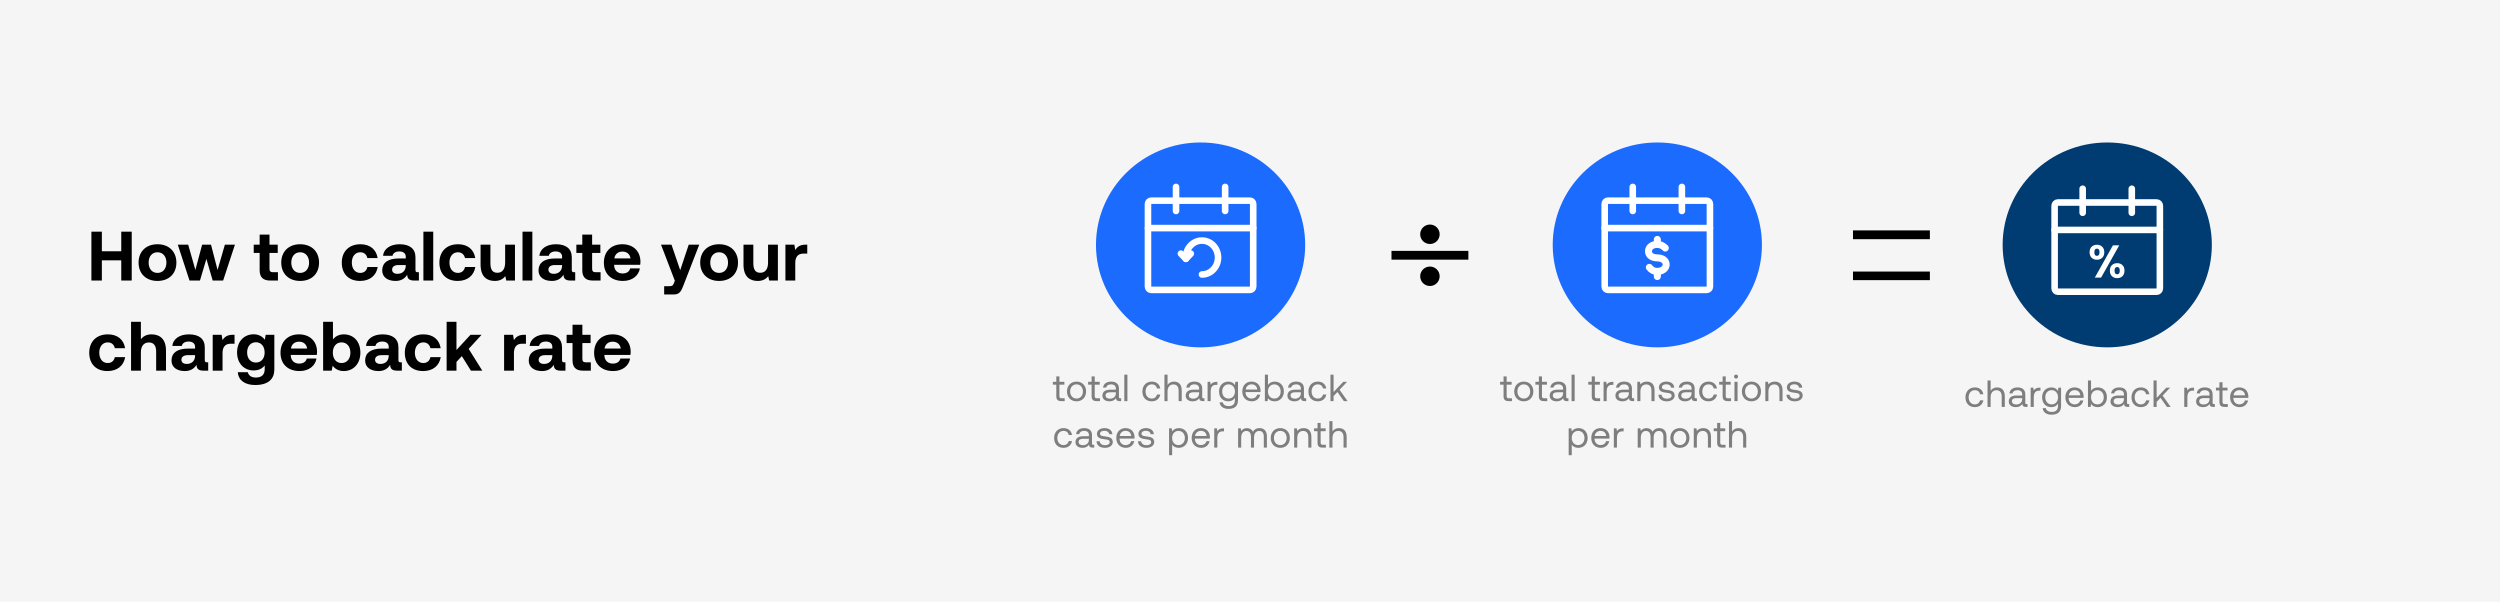 <svg width="860" height="207" viewBox="0 0 860 207" fill="none" xmlns="http://www.w3.org/2000/svg">
<rect width="860" height="207" fill="#F5F5F6"/>
<path d="M31.44 96.5V79.7H35.04V86.444H41.712V79.7H45.312V96.5H41.712V89.564H35.04V96.5H31.44ZM54.174 96.644C50.238 96.644 47.67 94.124 47.67 90.332C47.67 86.54 50.238 84.02 54.174 84.02C58.11 84.02 60.678 86.54 60.678 90.332C60.678 94.148 58.11 96.644 54.174 96.644ZM54.174 93.884C56.07 93.884 57.246 92.42 57.246 90.332C57.246 88.244 56.07 86.78 54.174 86.78C52.278 86.78 51.126 88.244 51.126 90.332C51.126 92.42 52.278 93.884 54.174 93.884ZM65.192 96.5L61.16 84.164H64.736L67.208 92.852L69.536 84.164H72.584L74.84 92.876L77.36 84.164H80.816L76.76 96.5H73.16L71 89.06L68.792 96.5H65.192ZM89.321 92.972V87.02H87.281V84.164H89.321V80.708H92.705V84.164H95.537V87.02H92.705V92.42C92.705 93.284 93.041 93.644 93.929 93.644H95.609V96.5H92.849C90.497 96.5 89.321 95.324 89.321 92.972ZM103.252 96.644C99.316 96.644 96.748 94.124 96.748 90.332C96.748 86.54 99.316 84.02 103.252 84.02C107.188 84.02 109.756 86.54 109.756 90.332C109.756 94.148 107.188 96.644 103.252 96.644ZM103.252 93.884C105.148 93.884 106.324 92.42 106.324 90.332C106.324 88.244 105.148 86.78 103.252 86.78C101.356 86.78 100.204 88.244 100.204 90.332C100.204 92.42 101.356 93.884 103.252 93.884ZM123.859 96.644C119.947 96.644 117.571 94.22 117.571 90.332C117.571 86.516 120.067 84.02 123.979 84.02C127.339 84.02 129.427 85.844 129.907 88.772H126.379C126.091 87.548 125.251 86.78 123.931 86.78C122.155 86.78 121.027 88.244 121.027 90.332C121.027 92.444 122.155 93.884 123.931 93.884C125.251 93.884 126.139 93.092 126.379 91.844H129.931C129.451 94.796 127.219 96.644 123.859 96.644ZM143.715 93.644H144.099V96.5H142.371C140.619 96.5 140.067 95.66 140.091 94.484C139.227 95.852 137.979 96.644 136.059 96.644C133.395 96.644 131.475 95.372 131.475 93.02C131.475 90.404 133.443 88.916 137.139 88.916H139.587V88.316C139.587 87.212 138.795 86.492 137.379 86.492C136.059 86.492 135.171 87.092 135.027 88.004H131.763C132.003 85.604 134.211 84.02 137.475 84.02C140.931 84.02 142.923 85.556 142.923 88.508V92.876C142.923 93.524 143.187 93.644 143.715 93.644ZM139.587 91.412V91.172H137.115C135.699 91.172 134.883 91.748 134.883 92.78C134.883 93.644 135.579 94.196 136.707 94.196C138.483 94.196 139.563 93.092 139.587 91.412ZM145.649 96.5V79.7H149.033V96.5H145.649ZM157.439 96.644C153.527 96.644 151.151 94.22 151.151 90.332C151.151 86.516 153.647 84.02 157.559 84.02C160.919 84.02 163.007 85.844 163.487 88.772H159.959C159.671 87.548 158.831 86.78 157.511 86.78C155.735 86.78 154.607 88.244 154.607 90.332C154.607 92.444 155.735 93.884 157.511 93.884C158.831 93.884 159.719 93.092 159.959 91.844H163.511C163.031 94.796 160.799 96.644 157.439 96.644ZM173.767 90.332V84.164H177.151V96.5H174.151L173.839 95.012C173.047 95.972 171.967 96.644 170.215 96.644C167.671 96.644 165.319 95.372 165.319 91.004V84.164H168.703V90.548C168.703 92.756 169.423 93.836 171.103 93.836C172.783 93.836 173.767 92.612 173.767 90.332ZM179.744 96.5V79.7H183.128V96.5H179.744ZM197.486 93.644H197.87V96.5H196.142C194.39 96.5 193.838 95.66 193.862 94.484C192.998 95.852 191.75 96.644 189.83 96.644C187.166 96.644 185.246 95.372 185.246 93.02C185.246 90.404 187.214 88.916 190.91 88.916H193.358V88.316C193.358 87.212 192.566 86.492 191.15 86.492C189.83 86.492 188.942 87.092 188.798 88.004H185.534C185.774 85.604 187.982 84.02 191.246 84.02C194.702 84.02 196.694 85.556 196.694 88.508V92.876C196.694 93.524 196.958 93.644 197.486 93.644ZM193.358 91.412V91.172H190.886C189.47 91.172 188.654 91.748 188.654 92.78C188.654 93.644 189.35 94.196 190.478 94.196C192.254 94.196 193.334 93.092 193.358 91.412ZM200.307 92.972V87.02H198.267V84.164H200.307V80.708H203.691V84.164H206.523V87.02H203.691V92.42C203.691 93.284 204.027 93.644 204.915 93.644H206.595V96.5H203.835C201.483 96.5 200.307 95.324 200.307 92.972ZM214.31 96.644C210.206 96.644 207.734 94.172 207.734 90.356C207.734 86.516 210.254 84.02 214.07 84.02C217.766 84.02 220.262 86.324 220.31 89.948C220.31 90.308 220.286 90.716 220.214 91.1H211.262V91.268C211.334 93.02 212.462 94.076 214.166 94.076C215.534 94.076 216.494 93.476 216.782 92.324H220.118C219.734 94.724 217.598 96.644 214.31 96.644ZM211.334 88.892H216.902C216.662 87.38 215.63 86.54 214.094 86.54C212.63 86.54 211.526 87.428 211.334 88.892ZM232.144 96.572L227.392 84.164H230.992L233.992 92.948L236.92 84.164H240.544L235.072 98.252C234.304 100.292 233.68 101.3 231.76 101.3H228.472V98.444H230.344C231.208 98.444 231.496 98.228 231.832 97.388L232.144 96.572ZM247.372 96.644C243.436 96.644 240.868 94.124 240.868 90.332C240.868 86.54 243.436 84.02 247.372 84.02C251.308 84.02 253.876 86.54 253.876 90.332C253.876 94.148 251.308 96.644 247.372 96.644ZM247.372 93.884C249.268 93.884 250.444 92.42 250.444 90.332C250.444 88.244 249.268 86.78 247.372 86.78C245.476 86.78 244.324 88.244 244.324 90.332C244.324 92.42 245.476 93.884 247.372 93.884ZM264.21 90.332V84.164H267.594V96.5H264.594L264.282 95.012C263.49 95.972 262.41 96.644 260.658 96.644C258.114 96.644 255.762 95.372 255.762 91.004V84.164H259.146V90.548C259.146 92.756 259.866 93.836 261.546 93.836C263.226 93.836 264.21 92.612 264.21 90.332ZM277.123 84.164H277.699V87.236H276.355C274.339 87.236 273.571 88.58 273.571 90.452V96.5H270.187V84.164H273.259L273.571 86.012C274.243 84.908 275.203 84.164 277.123 84.164ZM36.984 127.644C33.072 127.644 30.696 125.22 30.696 121.332C30.696 117.516 33.192 115.02 37.104 115.02C40.464 115.02 42.552 116.844 43.032 119.772H39.504C39.216 118.548 38.376 117.78 37.056 117.78C35.28 117.78 34.152 119.244 34.152 121.332C34.152 123.444 35.28 124.884 37.056 124.884C38.376 124.884 39.264 124.092 39.504 122.844H43.056C42.576 125.796 40.344 127.644 36.984 127.644ZM52.112 115.02C54.848 115.02 57.104 116.484 57.104 120.66V127.5H53.72V120.948C53.72 118.932 52.904 117.804 51.224 117.804C49.496 117.804 48.464 119.052 48.464 121.164V127.5H45.08V110.7H48.464V116.676C49.256 115.716 50.36 115.02 52.112 115.02ZM71.236 124.644H71.62V127.5H69.892C68.14 127.5 67.588 126.66 67.612 125.484C66.748 126.852 65.5 127.644 63.58 127.644C60.916 127.644 58.996 126.372 58.996 124.02C58.996 121.404 60.964 119.916 64.66 119.916H67.108V119.316C67.108 118.212 66.316 117.492 64.9 117.492C63.58 117.492 62.692 118.092 62.548 119.004H59.284C59.524 116.604 61.732 115.02 64.996 115.02C68.452 115.02 70.444 116.556 70.444 119.508V123.876C70.444 124.524 70.708 124.644 71.236 124.644ZM67.108 122.412V122.172H64.636C63.22 122.172 62.404 122.748 62.404 123.78C62.404 124.644 63.1 125.196 64.228 125.196C66.004 125.196 67.084 124.092 67.108 122.412ZM80.105 115.164H80.681V118.236H79.337C77.321 118.236 76.553 119.58 76.553 121.452V127.5H73.169V115.164H76.241L76.553 117.012C77.225 115.908 78.185 115.164 80.105 115.164ZM91.106 116.868L91.394 115.164H94.37V127.14C94.37 130.188 92.498 132.444 87.77 132.444C84.338 132.444 81.986 130.884 81.818 128.028H85.226C85.538 129.204 86.474 129.876 88.034 129.876C89.93 129.876 91.058 128.94 91.058 127.02V125.724C90.242 126.756 89.018 127.428 87.29 127.428C83.978 127.452 81.554 125.028 81.554 121.212C81.554 117.444 83.978 114.996 87.266 114.996C89.042 114.996 90.29 115.788 91.106 116.868ZM88.034 124.716C89.882 124.716 91.034 123.3 91.034 121.26C91.034 119.196 89.882 117.732 88.034 117.732C86.186 117.732 85.01 119.172 85.01 121.236C85.01 123.3 86.186 124.716 88.034 124.716ZM103.066 127.644C98.962 127.644 96.49 125.172 96.49 121.356C96.49 117.516 99.01 115.02 102.826 115.02C106.522 115.02 109.018 117.324 109.066 120.948C109.066 121.308 109.042 121.716 108.97 122.1H100.018V122.268C100.09 124.02 101.218 125.076 102.922 125.076C104.29 125.076 105.25 124.476 105.538 123.324H108.874C108.49 125.724 106.354 127.644 103.066 127.644ZM100.09 119.892H105.658C105.418 118.38 104.386 117.54 102.85 117.54C101.386 117.54 100.282 118.428 100.09 119.892ZM118.259 115.02C121.571 115.02 123.971 117.396 123.971 121.308C123.971 125.124 121.571 127.644 118.235 127.644C116.459 127.644 115.235 126.876 114.443 125.82L114.107 127.5H111.155V110.7H114.539V116.724C115.355 115.74 116.555 115.02 118.259 115.02ZM117.491 124.884C119.339 124.884 120.539 123.444 120.539 121.332C120.539 119.22 119.339 117.78 117.491 117.78C115.643 117.78 114.491 119.22 114.491 121.308C114.491 123.42 115.643 124.884 117.491 124.884ZM137.85 124.644H138.234V127.5H136.506C134.754 127.5 134.202 126.66 134.226 125.484C133.362 126.852 132.114 127.644 130.194 127.644C127.53 127.644 125.61 126.372 125.61 124.02C125.61 121.404 127.578 119.916 131.274 119.916H133.722V119.316C133.722 118.212 132.93 117.492 131.514 117.492C130.194 117.492 129.306 118.092 129.162 119.004H125.898C126.138 116.604 128.346 115.02 131.61 115.02C135.066 115.02 137.058 116.556 137.058 119.508V123.876C137.058 124.524 137.322 124.644 137.85 124.644ZM133.722 122.412V122.172H131.25C129.834 122.172 129.018 122.748 129.018 123.78C129.018 124.644 129.714 125.196 130.842 125.196C132.618 125.196 133.698 124.092 133.722 122.412ZM145.545 127.644C141.633 127.644 139.257 125.22 139.257 121.332C139.257 117.516 141.753 115.02 145.665 115.02C149.025 115.02 151.113 116.844 151.593 119.772H148.065C147.777 118.548 146.937 117.78 145.617 117.78C143.841 117.78 142.713 119.244 142.713 121.332C142.713 123.444 143.841 124.884 145.617 124.884C146.937 124.884 147.825 124.092 148.065 122.844H151.617C151.137 125.796 148.905 127.644 145.545 127.644ZM153.641 127.5V110.7H157.025V120.396L161.849 115.164H165.665L161.225 120.012L165.905 127.5H161.993L158.873 122.508L157.025 124.5V127.5H153.641ZM180.346 115.164H180.922V118.236H179.578C177.562 118.236 176.794 119.58 176.794 121.452V127.5H173.41V115.164H176.482L176.794 117.012C177.466 115.908 178.426 115.164 180.346 115.164ZM194.129 124.644H194.513V127.5H192.785C191.033 127.5 190.481 126.66 190.505 125.484C189.641 126.852 188.393 127.644 186.473 127.644C183.809 127.644 181.889 126.372 181.889 124.02C181.889 121.404 183.857 119.916 187.553 119.916H190.001V119.316C190.001 118.212 189.209 117.492 187.793 117.492C186.473 117.492 185.585 118.092 185.441 119.004H182.177C182.417 116.604 184.625 115.02 187.889 115.02C191.345 115.02 193.337 116.556 193.337 119.508V123.876C193.337 124.524 193.601 124.644 194.129 124.644ZM190.001 122.412V122.172H187.529C186.113 122.172 185.297 122.748 185.297 123.78C185.297 124.644 185.993 125.196 187.121 125.196C188.897 125.196 189.977 124.092 190.001 122.412ZM196.95 123.972V118.02H194.91V115.164H196.95V111.708H200.334V115.164H203.166V118.02H200.334V123.42C200.334 124.284 200.67 124.644 201.558 124.644H203.238V127.5H200.478C198.126 127.5 196.95 126.324 196.95 123.972ZM210.952 127.644C206.848 127.644 204.376 125.172 204.376 121.356C204.376 117.516 206.896 115.02 210.712 115.02C214.408 115.02 216.904 117.324 216.952 120.948C216.952 121.308 216.928 121.716 216.856 122.1H207.904V122.268C207.976 124.02 209.104 125.076 210.808 125.076C212.176 125.076 213.136 124.476 213.424 123.324H216.76C216.376 125.724 214.24 127.644 210.952 127.644ZM207.976 119.892H213.544C213.304 118.38 212.272 117.54 210.736 117.54C209.272 117.54 208.168 118.428 207.976 119.892Z" fill="black"/>
<path d="M505.118 89.325H478.672V86.301H505.118V89.325Z" fill="black"/>
<circle cx="491.895" cy="80.59" r="3.348" fill="black"/>
<circle cx="491.895" cy="95.037" r="3.348" fill="black"/>
<path d="M663.875 82.281H637.429V79.257H663.875V82.281ZM663.875 96.369H637.429V93.414H663.875V96.369Z" fill="black"/>
<path d="M689.918 84.25C689.918 65.361 705.561 50.022 724.891 50.022C744.222 50.022 759.864 65.361 759.864 84.25C759.864 103.14 744.222 118.479 724.891 118.479C705.561 118.479 689.918 103.14 689.918 84.25Z" fill="#003C71" stroke="#003C71" stroke-width="2.021"/>
<path d="M679.329 140.057C677.392 140.057 676.118 138.744 676.118 136.677C676.118 134.649 677.431 133.271 679.355 133.271C680.98 133.271 682.007 134.181 682.28 135.637H681.162C680.967 134.753 680.317 134.22 679.342 134.22C678.068 134.22 677.21 135.234 677.21 136.677C677.21 138.12 678.068 139.108 679.342 139.108C680.291 139.108 680.941 138.562 681.149 137.717H682.28C682.02 139.147 680.941 140.057 679.329 140.057ZM686.959 133.271C688.441 133.271 689.65 134.09 689.65 136.287V139.979H688.584V136.352C688.584 134.974 687.921 134.246 686.777 134.246C685.542 134.246 684.775 135.169 684.775 136.664V139.979H683.709V130.879H684.775V134.441C685.165 133.817 685.841 133.271 686.959 133.271ZM697.132 139.004H697.47V139.979H696.885C696.001 139.979 695.702 139.602 695.689 138.952C695.273 139.55 694.61 140.057 693.466 140.057C692.01 140.057 691.022 139.329 691.022 138.12C691.022 136.794 691.945 136.053 693.687 136.053H695.637V135.598C695.637 134.74 695.026 134.22 693.986 134.22C693.05 134.22 692.426 134.662 692.296 135.338H691.23C691.386 134.038 692.439 133.271 694.038 133.271C695.728 133.271 696.703 134.116 696.703 135.663V138.562C696.703 138.913 696.833 139.004 697.132 139.004ZM695.637 137.275V136.95H693.583C692.634 136.95 692.101 137.301 692.101 138.055C692.101 138.705 692.66 139.147 693.544 139.147C694.87 139.147 695.637 138.38 695.637 137.275ZM701.617 133.349H701.916V134.389H701.383C699.992 134.389 699.615 135.546 699.615 136.599V139.979H698.549V133.349H699.472L699.615 134.35C699.927 133.843 700.434 133.349 701.617 133.349ZM707.945 134.493L708.088 133.349H709.011V139.654C709.011 141.565 707.997 142.657 705.722 142.657C704.032 142.657 702.849 141.864 702.68 140.408H703.772C703.954 141.24 704.695 141.708 705.8 141.708C707.191 141.708 707.945 141.058 707.945 139.615V138.835C707.503 139.589 706.788 140.057 705.67 140.057C703.837 140.057 702.485 138.822 702.485 136.664C702.485 134.636 703.837 133.271 705.67 133.271C706.788 133.271 707.529 133.752 707.945 134.493ZM705.774 139.108C707.074 139.108 707.958 138.107 707.958 136.69C707.958 135.234 707.074 134.22 705.774 134.22C704.461 134.22 703.577 135.221 703.577 136.664C703.577 138.107 704.461 139.108 705.774 139.108ZM713.778 140.057C711.789 140.057 710.489 138.692 710.489 136.664C710.489 134.649 711.763 133.271 713.635 133.271C715.507 133.271 716.729 134.454 716.781 136.417C716.781 136.56 716.768 136.716 716.755 136.872H711.607V136.963C711.646 138.224 712.439 139.108 713.7 139.108C714.636 139.108 715.364 138.614 715.585 137.756H716.664C716.404 139.082 715.312 140.057 713.778 140.057ZM711.672 135.988H715.637C715.533 134.844 714.753 134.207 713.648 134.207C712.673 134.207 711.776 134.909 711.672 135.988ZM721.599 133.271C723.432 133.271 724.784 134.506 724.784 136.664C724.784 138.692 723.432 140.057 721.599 140.057C720.481 140.057 719.727 139.602 719.324 138.965L719.181 139.979H718.258V130.879H719.324V134.415C719.766 133.804 720.481 133.271 721.599 133.271ZM721.495 139.108C722.808 139.108 723.692 138.107 723.692 136.664C723.692 135.221 722.808 134.22 721.495 134.22C720.195 134.22 719.311 135.221 719.311 136.638C719.311 138.094 720.195 139.108 721.495 139.108ZM732.125 139.004H732.463V139.979H731.878C730.994 139.979 730.695 139.602 730.682 138.952C730.266 139.55 729.603 140.057 728.459 140.057C727.003 140.057 726.015 139.329 726.015 138.12C726.015 136.794 726.938 136.053 728.68 136.053H730.63V135.598C730.63 134.74 730.019 134.22 728.979 134.22C728.043 134.22 727.419 134.662 727.289 135.338H726.223C726.379 134.038 727.432 133.271 729.031 133.271C730.721 133.271 731.696 134.116 731.696 135.663V138.562C731.696 138.913 731.826 139.004 732.125 139.004ZM730.63 137.275V136.95H728.576C727.627 136.95 727.094 137.301 727.094 138.055C727.094 138.705 727.653 139.147 728.537 139.147C729.863 139.147 730.63 138.38 730.63 137.275ZM736.443 140.057C734.506 140.057 733.232 138.744 733.232 136.677C733.232 134.649 734.545 133.271 736.469 133.271C738.094 133.271 739.121 134.181 739.394 135.637H738.276C738.081 134.753 737.431 134.22 736.456 134.22C735.182 134.22 734.324 135.234 734.324 136.677C734.324 138.12 735.182 139.108 736.456 139.108C737.405 139.108 738.055 138.562 738.263 137.717H739.394C739.134 139.147 738.055 140.057 736.443 140.057ZM740.823 139.979V130.879H741.889V136.872L745.217 133.349H746.53L743.943 136.092L746.712 139.979H745.425L743.228 136.859L741.889 138.237V139.979H740.823ZM754.453 133.349H754.752V134.389H754.219C752.828 134.389 752.451 135.546 752.451 136.599V139.979H751.385V133.349H752.308L752.451 134.35C752.763 133.843 753.27 133.349 754.453 133.349ZM761.57 139.004H761.908V139.979H761.323C760.439 139.979 760.14 139.602 760.127 138.952C759.711 139.55 759.048 140.057 757.904 140.057C756.448 140.057 755.46 139.329 755.46 138.12C755.46 136.794 756.383 136.053 758.125 136.053H760.075V135.598C760.075 134.74 759.464 134.22 758.424 134.22C757.488 134.22 756.864 134.662 756.734 135.338H755.668C755.824 134.038 756.877 133.271 758.476 133.271C760.166 133.271 761.141 134.116 761.141 135.663V138.562C761.141 138.913 761.271 139.004 761.57 139.004ZM760.075 137.275V136.95H758.021C757.072 136.95 756.539 137.301 756.539 138.055C756.539 138.705 757.098 139.147 757.982 139.147C759.308 139.147 760.075 138.38 760.075 137.275ZM763.482 138.25V134.324H762.286V133.349H763.482V131.49H764.548V133.349H766.264V134.324H764.548V138.237C764.548 138.796 764.743 139.004 765.315 139.004H766.368V139.979H765.211C763.937 139.979 763.482 139.42 763.482 138.25ZM770.442 140.057C768.453 140.057 767.153 138.692 767.153 136.664C767.153 134.649 768.427 133.271 770.299 133.271C772.171 133.271 773.393 134.454 773.445 136.417C773.445 136.56 773.432 136.716 773.419 136.872H768.271V136.963C768.31 138.224 769.103 139.108 770.364 139.108C771.3 139.108 772.028 138.614 772.249 137.756H773.328C773.068 139.082 771.976 140.057 770.442 140.057ZM768.336 135.988H772.301C772.197 134.844 771.417 134.207 770.312 134.207C769.337 134.207 768.44 134.909 768.336 135.988Z" fill="#7E7E7E"/>
<path fill-rule="evenodd" clip-rule="evenodd" d="M706.789 70.787C706.789 70.161 707.297 69.654 707.925 69.654H741.857C742.484 69.654 742.993 70.161 742.993 70.787V99.221C742.993 99.847 742.484 100.354 741.857 100.354H707.925C707.297 100.354 706.789 99.847 706.789 99.221V70.787Z" stroke="white" stroke-width="2.264" stroke-linecap="round" stroke-linejoin="round"/>
<path d="M706.789 79.096H742.993" stroke="white" stroke-width="2.264" stroke-linecap="round" stroke-linejoin="round"/>
<path d="M716.443 73.195V64.929" stroke="white" stroke-width="2.264" stroke-linecap="round" stroke-linejoin="round"/>
<path d="M733.339 73.195V64.929" stroke="white" stroke-width="2.264" stroke-linecap="round" stroke-linejoin="round"/>
<path d="M718.818 86.766C718.818 85.962 719.051 85.332 719.518 84.877C719.995 84.422 720.604 84.195 721.347 84.195C722.088 84.195 722.693 84.422 723.159 84.877C723.636 85.332 723.875 85.962 723.875 86.766C723.875 87.58 723.636 88.215 723.159 88.67C722.693 89.125 722.088 89.353 721.347 89.353C720.604 89.353 719.995 89.125 719.518 88.67C719.051 88.215 718.818 87.58 718.818 86.766ZM729.027 84.385L722.777 95.494H720.615L726.848 84.385H729.027ZM721.331 85.528C720.748 85.528 720.456 85.941 720.456 86.766C720.456 87.601 720.748 88.019 721.331 88.019C721.617 88.019 721.839 87.919 721.998 87.718C722.157 87.507 722.237 87.189 722.237 86.766C722.237 85.941 721.934 85.528 721.331 85.528ZM725.799 93.098C725.799 92.283 726.032 91.654 726.498 91.209C726.976 90.755 727.585 90.527 728.328 90.527C729.069 90.527 729.668 90.755 730.124 91.209C730.591 91.654 730.824 92.283 730.824 93.098C730.824 93.913 730.591 94.547 730.124 95.002C729.668 95.457 729.069 95.685 728.328 95.685C727.575 95.685 726.965 95.457 726.498 95.002C726.032 94.547 725.799 93.913 725.799 93.098ZM728.312 91.86C727.707 91.86 727.405 92.273 727.405 93.098C727.405 93.934 727.707 94.351 728.312 94.351C728.905 94.351 729.202 93.934 729.202 93.098C729.202 92.273 728.905 91.86 728.312 91.86Z" fill="white"/>
<path d="M363.367 136.25V132.324H362.171V131.349H363.367V129.49H364.433V131.349H366.149V132.324H364.433V136.237C364.433 136.796 364.628 137.004 365.2 137.004H366.253V137.979H365.096C363.822 137.979 363.367 137.42 363.367 136.25ZM370.326 138.057C368.389 138.057 367.037 136.679 367.037 134.664C367.037 132.649 368.389 131.271 370.326 131.271C372.263 131.271 373.615 132.649 373.615 134.664C373.615 136.679 372.263 138.057 370.326 138.057ZM370.326 137.108C371.639 137.108 372.523 136.081 372.523 134.664C372.523 133.247 371.639 132.22 370.326 132.22C369.013 132.22 368.129 133.247 368.129 134.664C368.129 136.081 369.013 137.108 370.326 137.108ZM375.516 136.25V132.324H374.32V131.349H375.516V129.49H376.582V131.349H378.298V132.324H376.582V136.237C376.582 136.796 376.777 137.004 377.349 137.004H378.402V137.979H377.245C375.971 137.979 375.516 137.42 375.516 136.25ZM385.347 137.004H385.685V137.979H385.1C384.216 137.979 383.917 137.602 383.904 136.952C383.488 137.55 382.825 138.057 381.681 138.057C380.225 138.057 379.237 137.329 379.237 136.12C379.237 134.794 380.16 134.053 381.902 134.053H383.852V133.598C383.852 132.74 383.241 132.22 382.201 132.22C381.265 132.22 380.641 132.662 380.511 133.338H379.445C379.601 132.038 380.654 131.271 382.253 131.271C383.943 131.271 384.918 132.116 384.918 133.663V136.562C384.918 136.913 385.048 137.004 385.347 137.004ZM383.852 135.275V134.95H381.798C380.849 134.95 380.316 135.301 380.316 136.055C380.316 136.705 380.875 137.147 381.759 137.147C383.085 137.147 383.852 136.38 383.852 135.275ZM386.764 137.979V128.879H387.83V137.979H386.764ZM396.19 138.057C394.253 138.057 392.979 136.744 392.979 134.677C392.979 132.649 394.292 131.271 396.216 131.271C397.841 131.271 398.868 132.181 399.141 133.637H398.023C397.828 132.753 397.178 132.22 396.203 132.22C394.929 132.22 394.071 133.234 394.071 134.677C394.071 136.12 394.929 137.108 396.203 137.108C397.152 137.108 397.802 136.562 398.01 135.717H399.141C398.881 137.147 397.802 138.057 396.19 138.057ZM403.82 131.271C405.302 131.271 406.511 132.09 406.511 134.287V137.979H405.445V134.352C405.445 132.974 404.782 132.246 403.638 132.246C402.403 132.246 401.636 133.169 401.636 134.664V137.979H400.57V128.879H401.636V132.441C402.026 131.817 402.702 131.271 403.82 131.271ZM413.992 137.004H414.33V137.979H413.745C412.861 137.979 412.562 137.602 412.549 136.952C412.133 137.55 411.47 138.057 410.326 138.057C408.87 138.057 407.882 137.329 407.882 136.12C407.882 134.794 408.805 134.053 410.547 134.053H412.497V133.598C412.497 132.74 411.886 132.22 410.846 132.22C409.91 132.22 409.286 132.662 409.156 133.338H408.09C408.246 132.038 409.299 131.271 410.898 131.271C412.588 131.271 413.563 132.116 413.563 133.663V136.562C413.563 136.913 413.693 137.004 413.992 137.004ZM412.497 135.275V134.95H410.443C409.494 134.95 408.961 135.301 408.961 136.055C408.961 136.705 409.52 137.147 410.404 137.147C411.73 137.147 412.497 136.38 412.497 135.275ZM418.478 131.349H418.777V132.389H418.244C416.853 132.389 416.476 133.546 416.476 134.599V137.979H415.41V131.349H416.333L416.476 132.35C416.788 131.843 417.295 131.349 418.478 131.349ZM424.806 132.493L424.949 131.349H425.872V137.654C425.872 139.565 424.858 140.657 422.583 140.657C420.893 140.657 419.71 139.864 419.541 138.408H420.633C420.815 139.24 421.556 139.708 422.661 139.708C424.052 139.708 424.806 139.058 424.806 137.615V136.835C424.364 137.589 423.649 138.057 422.531 138.057C420.698 138.057 419.346 136.822 419.346 134.664C419.346 132.636 420.698 131.271 422.531 131.271C423.649 131.271 424.39 131.752 424.806 132.493ZM422.635 137.108C423.935 137.108 424.819 136.107 424.819 134.69C424.819 133.234 423.935 132.22 422.635 132.22C421.322 132.22 420.438 133.221 420.438 134.664C420.438 136.107 421.322 137.108 422.635 137.108ZM430.639 138.057C428.65 138.057 427.35 136.692 427.35 134.664C427.35 132.649 428.624 131.271 430.496 131.271C432.368 131.271 433.59 132.454 433.642 134.417C433.642 134.56 433.629 134.716 433.616 134.872H428.468V134.963C428.507 136.224 429.3 137.108 430.561 137.108C431.497 137.108 432.225 136.614 432.446 135.756H433.525C433.265 137.082 432.173 138.057 430.639 138.057ZM428.533 133.988H432.498C432.394 132.844 431.614 132.207 430.509 132.207C429.534 132.207 428.637 132.909 428.533 133.988ZM438.46 131.271C440.293 131.271 441.645 132.506 441.645 134.664C441.645 136.692 440.293 138.057 438.46 138.057C437.342 138.057 436.588 137.602 436.185 136.965L436.042 137.979H435.119V128.879H436.185V132.415C436.627 131.804 437.342 131.271 438.46 131.271ZM438.356 137.108C439.669 137.108 440.553 136.107 440.553 134.664C440.553 133.221 439.669 132.22 438.356 132.22C437.056 132.22 436.172 133.221 436.172 134.638C436.172 136.094 437.056 137.108 438.356 137.108ZM448.986 137.004H449.324V137.979H448.739C447.855 137.979 447.556 137.602 447.543 136.952C447.127 137.55 446.464 138.057 445.32 138.057C443.864 138.057 442.876 137.329 442.876 136.12C442.876 134.794 443.799 134.053 445.541 134.053H447.491V133.598C447.491 132.74 446.88 132.22 445.84 132.22C444.904 132.22 444.28 132.662 444.15 133.338H443.084C443.24 132.038 444.293 131.271 445.892 131.271C447.582 131.271 448.557 132.116 448.557 133.663V136.562C448.557 136.913 448.687 137.004 448.986 137.004ZM447.491 135.275V134.95H445.437C444.488 134.95 443.955 135.301 443.955 136.055C443.955 136.705 444.514 137.147 445.398 137.147C446.724 137.147 447.491 136.38 447.491 135.275ZM453.304 138.057C451.367 138.057 450.093 136.744 450.093 134.677C450.093 132.649 451.406 131.271 453.33 131.271C454.955 131.271 455.982 132.181 456.255 133.637H455.137C454.942 132.753 454.292 132.22 453.317 132.22C452.043 132.22 451.185 133.234 451.185 134.677C451.185 136.12 452.043 137.108 453.317 137.108C454.266 137.108 454.916 136.562 455.124 135.717H456.255C455.995 137.147 454.916 138.057 453.304 138.057ZM457.684 137.979V128.879H458.75V134.872L462.078 131.349H463.391L460.804 134.092L463.573 137.979H462.286L460.089 134.859L458.75 136.237V137.979H457.684ZM365.83 154.057C363.893 154.057 362.619 152.744 362.619 150.677C362.619 148.649 363.932 147.271 365.856 147.271C367.481 147.271 368.508 148.181 368.781 149.637H367.663C367.468 148.753 366.818 148.22 365.843 148.22C364.569 148.22 363.711 149.234 363.711 150.677C363.711 152.12 364.569 153.108 365.843 153.108C366.792 153.108 367.442 152.562 367.65 151.717H368.781C368.521 153.147 367.442 154.057 365.83 154.057ZM376.073 153.004H376.411V153.979H375.826C374.942 153.979 374.643 153.602 374.63 152.952C374.214 153.55 373.551 154.057 372.407 154.057C370.951 154.057 369.963 153.329 369.963 152.12C369.963 150.794 370.886 150.053 372.628 150.053H374.578V149.598C374.578 148.74 373.967 148.22 372.927 148.22C371.991 148.22 371.367 148.662 371.237 149.338H370.171C370.327 148.038 371.38 147.271 372.979 147.271C374.669 147.271 375.644 148.116 375.644 149.663V152.562C375.644 152.913 375.774 153.004 376.073 153.004ZM374.578 151.275V150.95H372.524C371.575 150.95 371.042 151.301 371.042 152.055C371.042 152.705 371.601 153.147 372.485 153.147C373.811 153.147 374.578 152.38 374.578 151.275ZM377.218 151.795H378.31C378.349 152.575 379.038 153.147 380.143 153.147C381.079 153.147 381.742 152.744 381.742 152.133C381.742 151.301 381.014 151.236 380.026 151.119C378.544 150.937 377.361 150.638 377.361 149.26C377.361 148.051 378.466 147.258 379.961 147.271C381.469 147.284 382.561 147.986 382.665 149.364H381.573C381.495 148.688 380.871 148.181 379.961 148.181C379.038 148.181 378.414 148.571 378.414 149.182C378.414 149.91 379.116 150.001 380.078 150.118C381.586 150.3 382.795 150.586 382.795 152.055C382.795 153.29 381.612 154.057 380.143 154.057C378.427 154.057 377.244 153.251 377.218 151.795ZM387.293 154.057C385.304 154.057 384.004 152.692 384.004 150.664C384.004 148.649 385.278 147.271 387.15 147.271C389.022 147.271 390.244 148.454 390.296 150.417C390.296 150.56 390.283 150.716 390.27 150.872H385.122V150.963C385.161 152.224 385.954 153.108 387.215 153.108C388.151 153.108 388.879 152.614 389.1 151.756H390.179C389.919 153.082 388.827 154.057 387.293 154.057ZM385.187 149.988H389.152C389.048 148.844 388.268 148.207 387.163 148.207C386.188 148.207 385.291 148.909 385.187 149.988ZM391.474 151.795H392.566C392.605 152.575 393.294 153.147 394.399 153.147C395.335 153.147 395.998 152.744 395.998 152.133C395.998 151.301 395.27 151.236 394.282 151.119C392.8 150.937 391.617 150.638 391.617 149.26C391.617 148.051 392.722 147.258 394.217 147.271C395.725 147.284 396.817 147.986 396.921 149.364H395.829C395.751 148.688 395.127 148.181 394.217 148.181C393.294 148.181 392.67 148.571 392.67 149.182C392.67 149.91 393.372 150.001 394.334 150.118C395.842 150.3 397.051 150.586 397.051 152.055C397.051 153.29 395.868 154.057 394.399 154.057C392.683 154.057 391.5 153.251 391.474 151.795ZM405.497 147.271C407.33 147.271 408.682 148.506 408.682 150.664C408.682 152.692 407.33 154.057 405.497 154.057C404.379 154.057 403.625 153.602 403.222 152.965V156.579H402.156V147.349H403.079L403.222 148.415C403.664 147.804 404.379 147.271 405.497 147.271ZM405.393 153.108C406.706 153.108 407.59 152.107 407.59 150.664C407.59 149.221 406.706 148.22 405.393 148.22C404.093 148.22 403.209 149.221 403.209 150.638C403.209 152.094 404.093 153.108 405.393 153.108ZM413.216 154.057C411.227 154.057 409.927 152.692 409.927 150.664C409.927 148.649 411.201 147.271 413.073 147.271C414.945 147.271 416.167 148.454 416.219 150.417C416.219 150.56 416.206 150.716 416.193 150.872H411.045V150.963C411.084 152.224 411.877 153.108 413.138 153.108C414.074 153.108 414.802 152.614 415.023 151.756H416.102C415.842 153.082 414.75 154.057 413.216 154.057ZM411.11 149.988H415.075C414.971 148.844 414.191 148.207 413.086 148.207C412.111 148.207 411.214 148.909 411.11 149.988ZM420.763 147.349H421.062V148.389H420.529C419.138 148.389 418.761 149.546 418.761 150.599V153.979H417.695V147.349H418.618L418.761 148.35C419.073 147.843 419.58 147.349 420.763 147.349ZM433.305 147.271C434.683 147.271 435.814 148.064 435.814 150.157V153.979H434.748V150.222C434.748 148.922 434.176 148.246 433.175 148.246C432.07 148.246 431.394 149.078 431.394 150.43V153.979H430.328V150.222C430.328 148.922 429.743 148.246 428.729 148.246C427.637 148.246 426.974 149.156 426.974 150.482V153.979H425.908V147.349H426.831L426.974 148.259C427.325 147.778 427.884 147.271 428.911 147.271C429.834 147.271 430.627 147.687 431.004 148.532C431.407 147.817 432.122 147.271 433.305 147.271ZM440.421 154.057C438.484 154.057 437.132 152.679 437.132 150.664C437.132 148.649 438.484 147.271 440.421 147.271C442.358 147.271 443.71 148.649 443.71 150.664C443.71 152.679 442.358 154.057 440.421 154.057ZM440.421 153.108C441.734 153.108 442.618 152.081 442.618 150.664C442.618 149.247 441.734 148.22 440.421 148.22C439.108 148.22 438.224 149.247 438.224 150.664C438.224 152.081 439.108 153.108 440.421 153.108ZM448.442 147.271C449.937 147.271 451.12 148.09 451.12 150.287V153.979H450.054V150.352C450.054 148.974 449.417 148.246 448.26 148.246C447.012 148.246 446.258 149.169 446.258 150.664V153.979H445.192V147.349H446.115L446.258 148.246C446.648 147.739 447.324 147.271 448.442 147.271ZM453.233 152.25V148.324H452.037V147.349H453.233V145.49H454.299V147.349H456.015V148.324H454.299V152.237C454.299 152.796 454.494 153.004 455.066 153.004H456.119V153.979H454.962C453.688 153.979 453.233 153.42 453.233 152.25ZM460.553 147.271C462.035 147.271 463.244 148.09 463.244 150.287V153.979H462.178V150.352C462.178 148.974 461.515 148.246 460.371 148.246C459.136 148.246 458.369 149.169 458.369 150.664V153.979H457.303V144.879H458.369V148.441C458.759 147.817 459.435 147.271 460.553 147.271Z" fill="#7E7E7E"/>
<path d="M378.027 84.25C378.027 65.361 393.67 50.022 413 50.022C432.33 50.022 447.973 65.361 447.973 84.25C447.973 103.14 432.33 118.479 413 118.479C393.67 118.479 378.027 103.14 378.027 84.25Z" fill="#1C6BFF" stroke="#1C6BFF" stroke-width="2.021"/>
<path fill-rule="evenodd" clip-rule="evenodd" d="M394.9 70.161C394.9 69.535 395.408 69.028 396.035 69.028H429.969C430.596 69.028 431.104 69.535 431.104 70.161V98.595C431.104 99.221 430.596 99.729 429.969 99.729H396.035C395.408 99.729 394.9 99.221 394.9 98.595V70.161Z" stroke="white" stroke-width="2.264" stroke-linecap="round" stroke-linejoin="round"/>
<path d="M394.9 78.47H431.104" stroke="white" stroke-width="2.264" stroke-linecap="round" stroke-linejoin="round"/>
<path d="M404.554 72.569V64.304" stroke="white" stroke-width="2.264" stroke-linecap="round" stroke-linejoin="round"/>
<path d="M421.449 72.569V64.304" stroke="white" stroke-width="2.264" stroke-linecap="round" stroke-linejoin="round"/>
<path d="M413.472 94.424C416.53 94.424 419.009 91.812 419.009 88.591C419.009 85.369 416.53 82.758 413.472 82.758C410.414 82.758 407.935 85.369 407.935 88.591V89.04" stroke="white" stroke-width="2.264" stroke-linecap="round" stroke-linejoin="round"/>
<path d="M406.231 87.246L407.935 89.04L409.639 87.246" stroke="white" stroke-width="2.264" stroke-linecap="round" stroke-linejoin="round"/>
<path d="M517.222 136.25V132.324H516.026V131.349H517.222V129.49H518.288V131.349H520.004V132.324H518.288V136.237C518.288 136.796 518.483 137.004 519.055 137.004H520.108V137.979H518.951C517.677 137.979 517.222 137.42 517.222 136.25ZM524.182 138.057C522.245 138.057 520.893 136.679 520.893 134.664C520.893 132.649 522.245 131.271 524.182 131.271C526.119 131.271 527.471 132.649 527.471 134.664C527.471 136.679 526.119 138.057 524.182 138.057ZM524.182 137.108C525.495 137.108 526.379 136.081 526.379 134.664C526.379 133.247 525.495 132.22 524.182 132.22C522.869 132.22 521.985 133.247 521.985 134.664C521.985 136.081 522.869 137.108 524.182 137.108ZM529.371 136.25V132.324H528.175V131.349H529.371V129.49H530.437V131.349H532.153V132.324H530.437V136.237C530.437 136.796 530.632 137.004 531.204 137.004H532.257V137.979H531.1C529.826 137.979 529.371 137.42 529.371 136.25ZM539.202 137.004H539.54V137.979H538.955C538.071 137.979 537.772 137.602 537.759 136.952C537.343 137.55 536.68 138.057 535.536 138.057C534.08 138.057 533.092 137.329 533.092 136.12C533.092 134.794 534.015 134.053 535.757 134.053H537.707V133.598C537.707 132.74 537.096 132.22 536.056 132.22C535.12 132.22 534.496 132.662 534.366 133.338H533.3C533.456 132.038 534.509 131.271 536.108 131.271C537.798 131.271 538.773 132.116 538.773 133.663V136.562C538.773 136.913 538.903 137.004 539.202 137.004ZM537.707 135.275V134.95H535.653C534.704 134.95 534.171 135.301 534.171 136.055C534.171 136.705 534.73 137.147 535.614 137.147C536.94 137.147 537.707 136.38 537.707 135.275ZM540.619 137.979V128.879H541.685V137.979H540.619ZM547.562 136.25V132.324H546.366V131.349H547.562V129.49H548.628V131.349H550.344V132.324H548.628V136.237C548.628 136.796 548.823 137.004 549.395 137.004H550.448V137.979H549.291C548.017 137.979 547.562 137.42 547.562 136.25ZM554.7 131.349H554.999V132.389H554.466C553.075 132.389 552.698 133.546 552.698 134.599V137.979H551.632V131.349H552.555L552.698 132.35C553.01 131.843 553.517 131.349 554.7 131.349ZM561.817 137.004H562.155V137.979H561.57C560.686 137.979 560.387 137.602 560.374 136.952C559.958 137.55 559.295 138.057 558.151 138.057C556.695 138.057 555.707 137.329 555.707 136.12C555.707 134.794 556.63 134.053 558.372 134.053H560.322V133.598C560.322 132.74 559.711 132.22 558.671 132.22C557.735 132.22 557.111 132.662 556.981 133.338H555.915C556.071 132.038 557.124 131.271 558.723 131.271C560.413 131.271 561.388 132.116 561.388 133.663V136.562C561.388 136.913 561.518 137.004 561.817 137.004ZM560.322 135.275V134.95H558.268C557.319 134.95 556.786 135.301 556.786 136.055C556.786 136.705 557.345 137.147 558.229 137.147C559.555 137.147 560.322 136.38 560.322 135.275ZM566.485 131.271C567.98 131.271 569.163 132.09 569.163 134.287V137.979H568.097V134.352C568.097 132.974 567.46 132.246 566.303 132.246C565.055 132.246 564.301 133.169 564.301 134.664V137.979H563.235V131.349H564.158L564.301 132.246C564.691 131.739 565.367 131.271 566.485 131.271ZM570.509 135.795H571.601C571.64 136.575 572.329 137.147 573.434 137.147C574.37 137.147 575.033 136.744 575.033 136.133C575.033 135.301 574.305 135.236 573.317 135.119C571.835 134.937 570.652 134.638 570.652 133.26C570.652 132.051 571.757 131.258 573.252 131.271C574.76 131.284 575.852 131.986 575.956 133.364H574.864C574.786 132.688 574.162 132.181 573.252 132.181C572.329 132.181 571.705 132.571 571.705 133.182C571.705 133.91 572.407 134.001 573.369 134.118C574.877 134.3 576.086 134.586 576.086 136.055C576.086 137.29 574.903 138.057 573.434 138.057C571.718 138.057 570.535 137.251 570.509 135.795ZM583.392 137.004H583.73V137.979H583.145C582.261 137.979 581.962 137.602 581.949 136.952C581.533 137.55 580.87 138.057 579.726 138.057C578.27 138.057 577.282 137.329 577.282 136.12C577.282 134.794 578.205 134.053 579.947 134.053H581.897V133.598C581.897 132.74 581.286 132.22 580.246 132.22C579.31 132.22 578.686 132.662 578.556 133.338H577.49C577.646 132.038 578.699 131.271 580.298 131.271C581.988 131.271 582.963 132.116 582.963 133.663V136.562C582.963 136.913 583.093 137.004 583.392 137.004ZM581.897 135.275V134.95H579.843C578.894 134.95 578.361 135.301 578.361 136.055C578.361 136.705 578.92 137.147 579.804 137.147C581.13 137.147 581.897 136.38 581.897 135.275ZM587.711 138.057C585.774 138.057 584.5 136.744 584.5 134.677C584.5 132.649 585.813 131.271 587.737 131.271C589.362 131.271 590.389 132.181 590.662 133.637H589.544C589.349 132.753 588.699 132.22 587.724 132.22C586.45 132.22 585.592 133.234 585.592 134.677C585.592 136.12 586.45 137.108 587.724 137.108C588.673 137.108 589.323 136.562 589.531 135.717H590.662C590.402 137.147 589.323 138.057 587.711 138.057ZM592.584 136.25V132.324H591.388V131.349H592.584V129.49H593.65V131.349H595.366V132.324H593.65V136.237C593.65 136.796 593.845 137.004 594.417 137.004H595.47V137.979H594.313C593.039 137.979 592.584 137.42 592.584 136.25ZM597.2 130.231C596.81 130.231 596.511 129.945 596.511 129.542C596.511 129.139 596.81 128.853 597.2 128.853C597.59 128.853 597.889 129.139 597.889 129.542C597.889 129.945 597.59 130.231 597.2 130.231ZM596.654 137.979V131.349H597.72V137.979H596.654ZM602.495 138.057C600.558 138.057 599.206 136.679 599.206 134.664C599.206 132.649 600.558 131.271 602.495 131.271C604.432 131.271 605.784 132.649 605.784 134.664C605.784 136.679 604.432 138.057 602.495 138.057ZM602.495 137.108C603.808 137.108 604.692 136.081 604.692 134.664C604.692 133.247 603.808 132.22 602.495 132.22C601.182 132.22 600.298 133.247 600.298 134.664C600.298 136.081 601.182 137.108 602.495 137.108ZM610.517 131.271C612.012 131.271 613.195 132.09 613.195 134.287V137.979H612.129V134.352C612.129 132.974 611.492 132.246 610.335 132.246C609.087 132.246 608.333 133.169 608.333 134.664V137.979H607.267V131.349H608.19L608.333 132.246C608.723 131.739 609.399 131.271 610.517 131.271ZM614.541 135.795H615.633C615.672 136.575 616.361 137.147 617.466 137.147C618.402 137.147 619.065 136.744 619.065 136.133C619.065 135.301 618.337 135.236 617.349 135.119C615.867 134.937 614.684 134.638 614.684 133.26C614.684 132.051 615.789 131.258 617.284 131.271C618.792 131.284 619.884 131.986 619.988 133.364H618.896C618.818 132.688 618.194 132.181 617.284 132.181C616.361 132.181 615.737 132.571 615.737 133.182C615.737 133.91 616.439 134.001 617.401 134.118C618.909 134.3 620.118 134.586 620.118 136.055C620.118 137.29 618.935 138.057 617.466 138.057C615.75 138.057 614.567 137.251 614.541 135.795ZM542.964 147.271C544.797 147.271 546.149 148.506 546.149 150.664C546.149 152.692 544.797 154.057 542.964 154.057C541.846 154.057 541.092 153.602 540.689 152.965V156.579H539.623V147.349H540.546L540.689 148.415C541.131 147.804 541.846 147.271 542.964 147.271ZM542.86 153.108C544.173 153.108 545.057 152.107 545.057 150.664C545.057 149.221 544.173 148.22 542.86 148.22C541.56 148.22 540.676 149.221 540.676 150.638C540.676 152.094 541.56 153.108 542.86 153.108ZM550.682 154.057C548.693 154.057 547.393 152.692 547.393 150.664C547.393 148.649 548.667 147.271 550.539 147.271C552.411 147.271 553.633 148.454 553.685 150.417C553.685 150.56 553.672 150.716 553.659 150.872H548.511V150.963C548.55 152.224 549.343 153.108 550.604 153.108C551.54 153.108 552.268 152.614 552.489 151.756H553.568C553.308 153.082 552.216 154.057 550.682 154.057ZM548.576 149.988H552.541C552.437 148.844 551.657 148.207 550.552 148.207C549.577 148.207 548.68 148.909 548.576 149.988ZM558.229 147.349H558.528V148.389H557.995C556.604 148.389 556.227 149.546 556.227 150.599V153.979H555.161V147.349H556.084L556.227 148.35C556.539 147.843 557.046 147.349 558.229 147.349ZM570.771 147.271C572.149 147.271 573.28 148.064 573.28 150.157V153.979H572.214V150.222C572.214 148.922 571.642 148.246 570.641 148.246C569.536 148.246 568.86 149.078 568.86 150.43V153.979H567.794V150.222C567.794 148.922 567.209 148.246 566.195 148.246C565.103 148.246 564.44 149.156 564.44 150.482V153.979H563.374V147.349H564.297L564.44 148.259C564.791 147.778 565.35 147.271 566.377 147.271C567.3 147.271 568.093 147.687 568.47 148.532C568.873 147.817 569.588 147.271 570.771 147.271ZM577.887 154.057C575.95 154.057 574.598 152.679 574.598 150.664C574.598 148.649 575.95 147.271 577.887 147.271C579.824 147.271 581.176 148.649 581.176 150.664C581.176 152.679 579.824 154.057 577.887 154.057ZM577.887 153.108C579.2 153.108 580.084 152.081 580.084 150.664C580.084 149.247 579.2 148.22 577.887 148.22C576.574 148.22 575.69 149.247 575.69 150.664C575.69 152.081 576.574 153.108 577.887 153.108ZM585.908 147.271C587.403 147.271 588.586 148.09 588.586 150.287V153.979H587.52V150.352C587.52 148.974 586.883 148.246 585.726 148.246C584.478 148.246 583.724 149.169 583.724 150.664V153.979H582.658V147.349H583.581L583.724 148.246C584.114 147.739 584.79 147.271 585.908 147.271ZM590.699 152.25V148.324H589.503V147.349H590.699V145.49H591.765V147.349H593.481V148.324H591.765V152.237C591.765 152.796 591.96 153.004 592.532 153.004H593.585V153.979H592.428C591.154 153.979 590.699 153.42 590.699 152.25ZM598.019 147.271C599.501 147.271 600.71 148.09 600.71 150.287V153.979H599.644V150.352C599.644 148.974 598.981 148.246 597.837 148.246C596.602 148.246 595.835 149.169 595.835 150.664V153.979H594.769V144.879H595.835V148.441C596.225 147.817 596.901 147.271 598.019 147.271Z" fill="#7E7E7E"/>
<path d="M535.145 84.25C535.145 65.361 550.788 50.022 570.118 50.022C589.448 50.022 605.091 65.361 605.091 84.25C605.091 103.14 589.448 118.479 570.118 118.479C550.788 118.479 535.145 103.14 535.145 84.25Z" fill="#1C6BFF" stroke="#1C6BFF" stroke-width="2.021"/>
<path fill-rule="evenodd" clip-rule="evenodd" d="M552.016 70.162C552.016 69.536 552.524 69.028 553.151 69.028H587.084C587.711 69.028 588.22 69.536 588.22 70.162V98.595C588.22 99.222 587.711 99.729 587.084 99.729H553.151C552.524 99.729 552.016 99.222 552.016 98.595V70.162Z" stroke="white" stroke-width="2.264" stroke-linecap="round" stroke-linejoin="round"/>
<path d="M552.016 78.47H588.22" stroke="white" stroke-width="2.264" stroke-linecap="round" stroke-linejoin="round"/>
<path d="M561.67 72.569V64.304" stroke="white" stroke-width="2.264" stroke-linecap="round" stroke-linejoin="round"/>
<path d="M578.565 72.569V64.304" stroke="white" stroke-width="2.264" stroke-linecap="round" stroke-linejoin="round"/>
<path d="M567.378 91.977C568.026 92.826 568.837 93.358 570.12 93.358C571.799 93.358 573.163 92.396 573.163 90.988C573.163 89.579 571.803 88.712 570.12 88.712C568.437 88.712 567.077 87.93 567.077 86.434C567.077 84.937 568.485 84.064 570.12 84.064C571.755 84.064 572.861 85.323 572.861 85.323" stroke="white" stroke-width="2.414" stroke-linecap="round" stroke-linejoin="round"/>
<path d="M570.12 93.37V95.127" stroke="white" stroke-width="2.414" stroke-linecap="round" stroke-linejoin="round"/>
<path d="M570.12 82.357V84.046" stroke="white" stroke-width="2.414" stroke-linecap="round" stroke-linejoin="round"/>
</svg>

